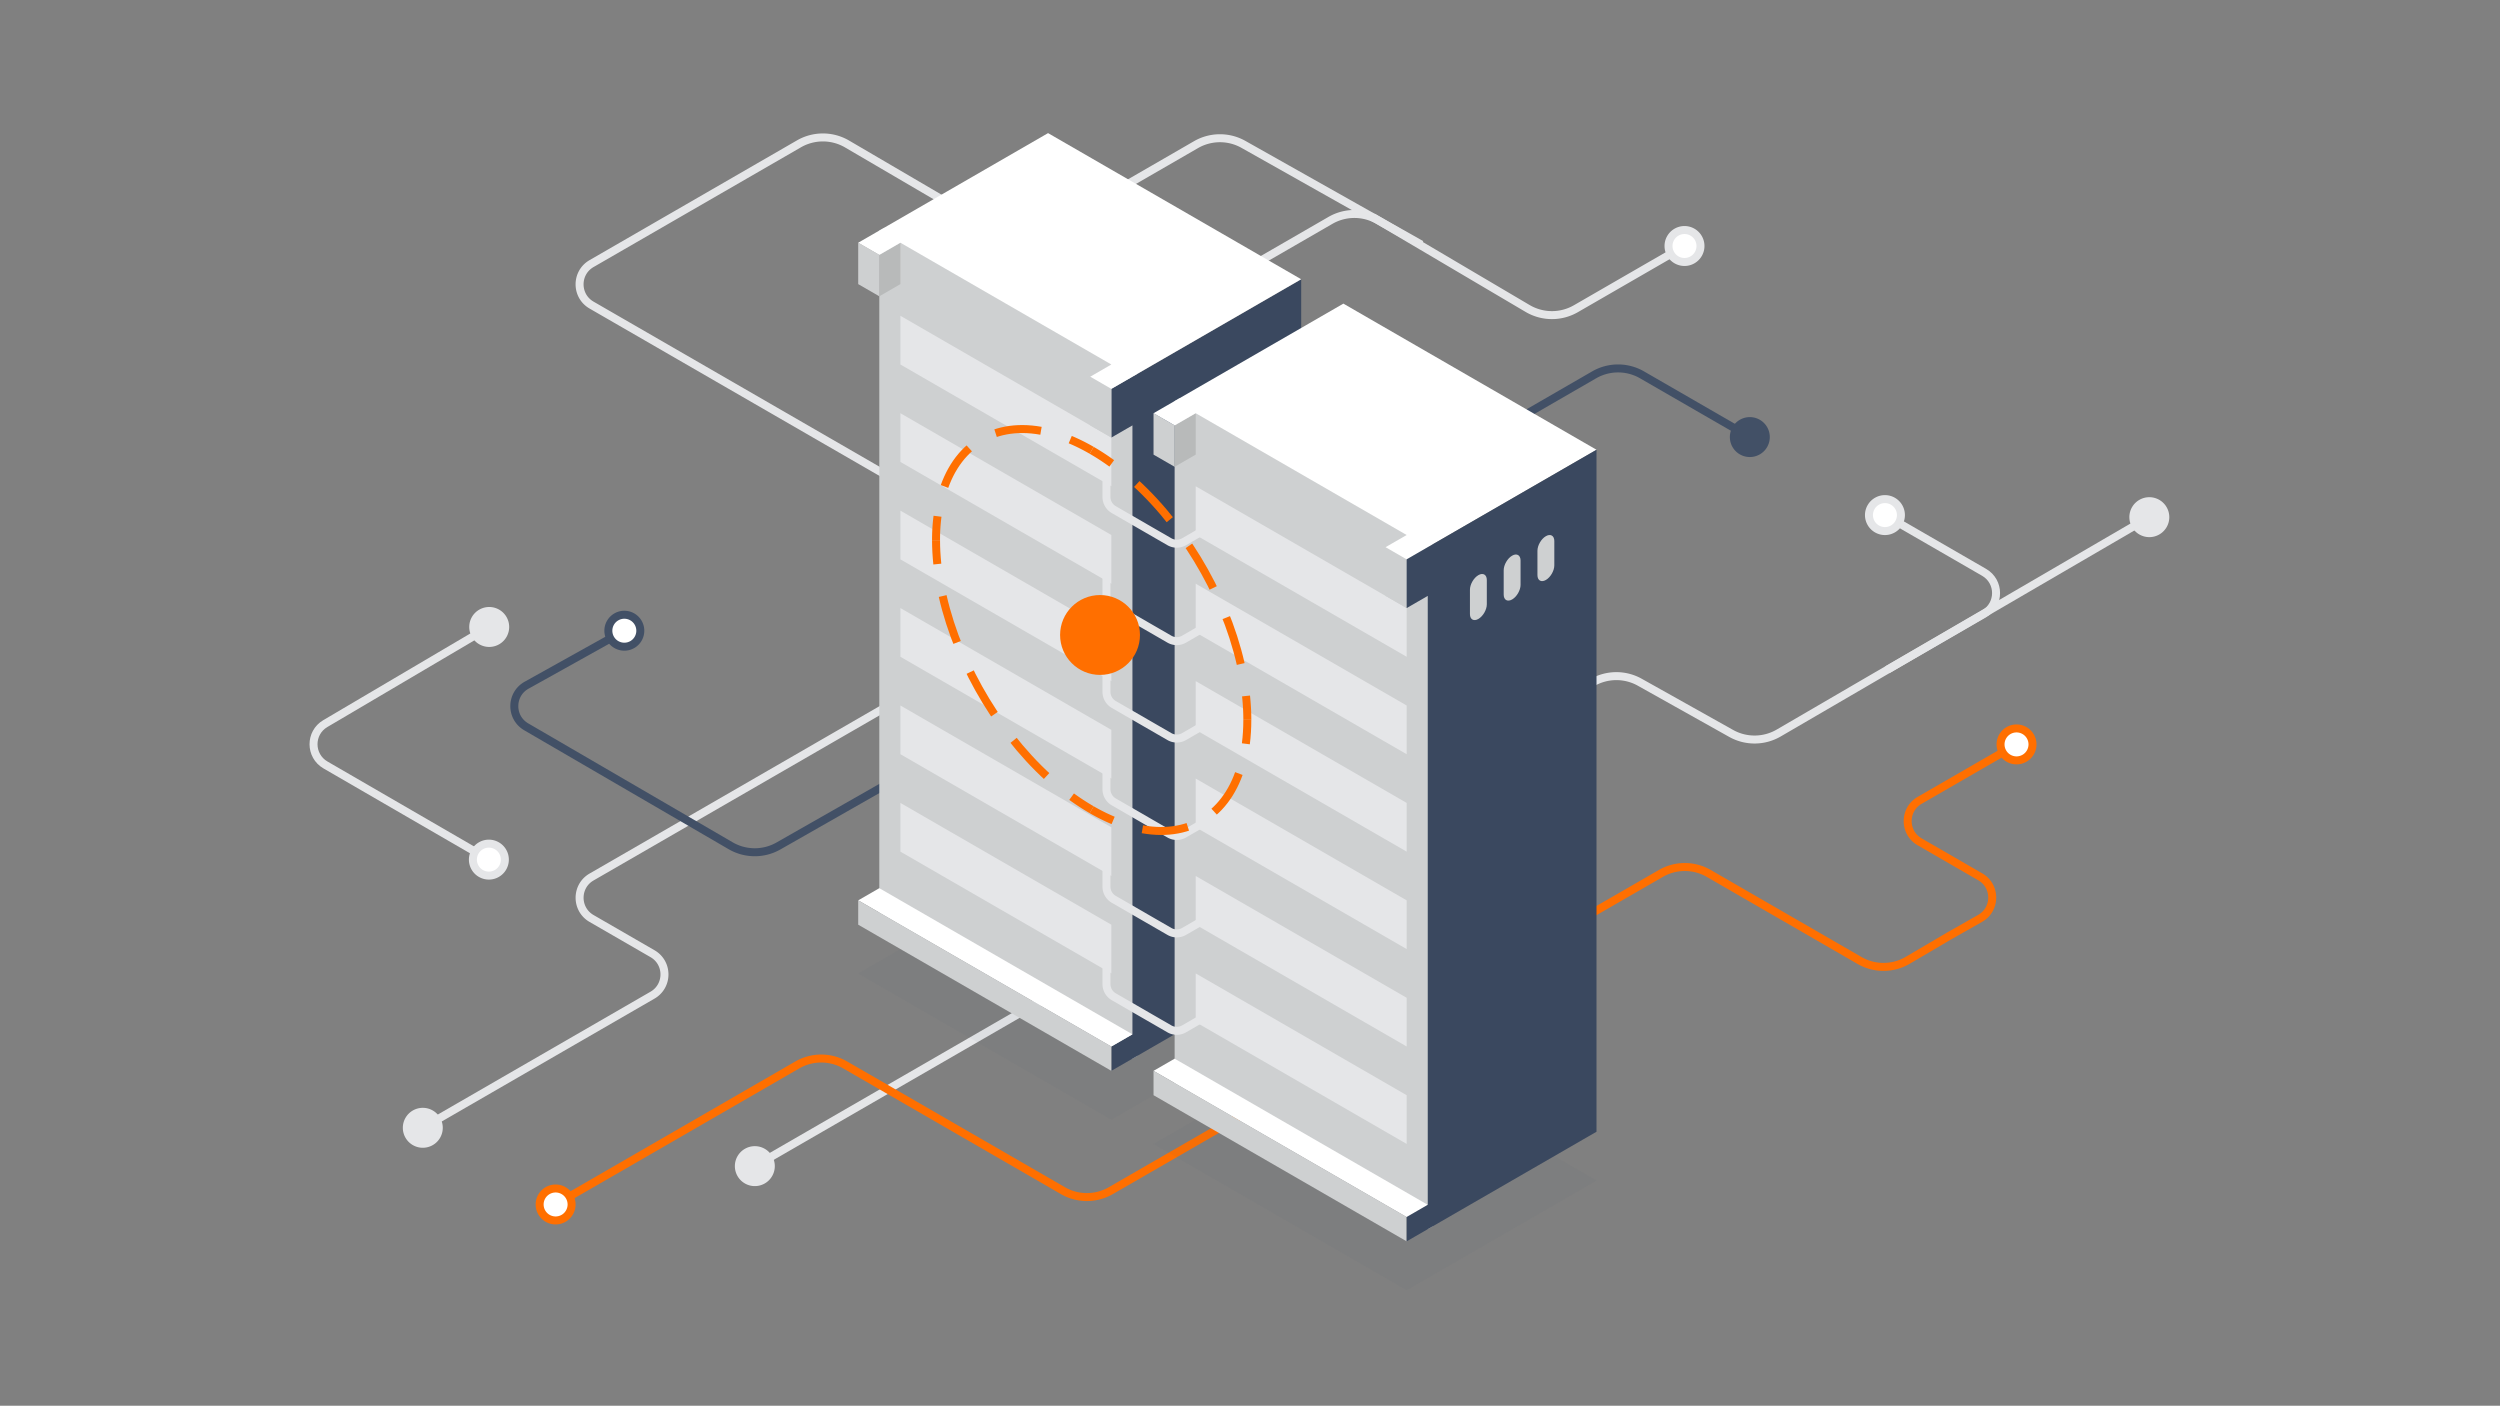 <svg width="626" height="352" xmlns="http://www.w3.org/2000/svg"><rect width="100%" height="100%" fill="#808080" stroke="none"/><g fill="none" fill-rule="evenodd"><path fill="none" d="M0 352h626V0H0z"/><path d="M421.798 61.6l-27.19 15.697a12.004 12.004 0 0 1-12.098-.057l-37.274-21.995a11.995 11.995 0 0 0-12.098-.058l-44.476 25.678-76.55-44.805a11.998 11.998 0 0 0-12.061-.036l-51.924 29.978c-4 2.31-4 8.083 0 10.393l124.024 71.603-124.02 71.603c-4 2.31-4 8.082-.001 10.392l15.254 8.81c4 2.31 3.999 8.083-.001 10.392L105.87 282.4M189.01 292l209.732-121.09a12.003 12.003 0 0 1 11.865-.076l22.875 12.814a11.997 11.997 0 0 0 11.904-.1l92.806-54.05" stroke="#E5E6E8" stroke-width="2"/><path d="M504.937 186.4l-24.255 14.004c-4 2.31-4 8.083 0 10.392l15.17 8.758c4.019 2.321 3.996 8.13-.041 10.417l-7.659 4.34-10.443 6.143a12.002 12.002 0 0 1-12.086.05l-37.745-21.793a11.998 11.998 0 0 0-11.994-.003l-137.738 79.433a11.998 11.998 0 0 1-11.995-.003l-54.514-31.473a11.998 11.998 0 0 0-12 0l-60.51 34.935" stroke="#FF6F00" stroke-width="2"/><path d="M122.415 215.249L81.5 191.547c-3.973-2.302-3.994-8.03-.04-10.361l41.039-24.193" stroke="#E5E6E8" stroke-width="2"/><path d="M239.224 186.59l-44.295 25.239a12.002 12.002 0 0 1-11.975-.053L131.77 182c-4.02-2.338-3.966-8.162.096-10.427l24.466-13.64" stroke="#425066" stroke-width="2"/><path d="M126.499 156.993a4 4 0 1 0-8 0 4 4 0 0 0 8 0" fill="#E5E6E8"/><path d="M126.499 156.993a4 4 0 1 0-8 0 4 4 0 0 0 8 0z" stroke="#E5E6E8" stroke-width="2"/><path d="M126.415 215.249a4 4 0 1 0-8 0 4 4 0 0 0 8 0" fill="#FFF"/><path d="M126.415 215.249a4 4 0 1 0-8 0 4 4 0 0 0 8 0z" stroke="#E5E6E8" stroke-width="2"/><path d="M160.332 157.933a4 4 0 1 0-8 0 4 4 0 0 0 8 0" fill="#FFF"/><path d="M160.332 157.933a4 4 0 1 0-8 0 4 4 0 0 0 8 0z" stroke="#425066" stroke-width="2"/><path d="M243.224 186.59a4 4 0 1 0-8 .001 4 4 0 0 0 8 0" fill="#425066"/><path d="M243.224 186.59a4 4 0 1 0-8 .001 4 4 0 0 0 8 0z" stroke="#425066" stroke-width="2"/><path d="M143.126 301.6a4 4 0 1 0-8 0 4 4 0 0 0 8 0" fill="#FFF"/><path d="M143.126 301.6a4 4 0 1 0-8 0 4 4 0 0 0 8 0z" stroke="#FF6F00" stroke-width="2"/><path d="M109.87 282.4a4 4 0 1 0-8 0 4 4 0 0 0 8 0" fill="#E5E6E8"/><path d="M109.87 282.4a4 4 0 1 0-8 0 4 4 0 0 0 8 0z" stroke="#E5E6E8" stroke-width="2"/><path d="M542.192 129.499a4 4 0 1 0-8 0 4 4 0 0 0 8 0" fill="#E5E6E8"/><path d="M542.192 129.499a4 4 0 1 0-8 0 4 4 0 0 0 8 0z" stroke="#E5E6E8" stroke-width="2"/><path d="M508.937 186.4a4 4 0 1 0-8 0 4 4 0 0 0 8 0" fill="#FFF"/><path d="M508.937 186.4a4 4 0 1 0-8 0 4 4 0 0 0 8 0z" stroke="#FF6F00" stroke-width="2"/><path d="M193.01 292a4 4 0 1 0-8 0 4 4 0 0 0 8 0" fill="#E5E6E8"/><path d="M193.01 292a4 4 0 1 0-8 0 4 4 0 0 0 8 0zM355.896 61.248l-44.53-25.09a12 12 0 0 0-11.89.064L256.13 61.248l-16.905-9.44" stroke="#E5E6E8" stroke-width="2"/><path d="M438.157 109.444l-26.987-15.58a11.998 11.998 0 0 0-12 0L355.287 119.2" stroke="#425066" stroke-width="2"/><path d="M425.798 61.6a4 4 0 1 0-8 0 4 4 0 0 0 8 0" fill="#FFF"/><path d="M425.798 61.6a4 4 0 1 0-8 0 4 4 0 0 0 8 0z" stroke="#E5E6E8" stroke-width="2"/><path d="M442.157 109.444a4 4 0 1 0-8 0 4 4 0 0 0 8 0" fill="#425066"/><path d="M442.157 109.444a4 4 0 1 0-8 0 4 4 0 0 0 8 0z" stroke="#425066" stroke-width="2"/><path d="M471.99 128.978l24.825 14.332c3.999 2.31 4 8.08.002 10.391l-24.244 14.013" stroke="#E5E6E8" stroke-width="2"/><path d="M475.99 128.978a4 4 0 1 0-8 0 4 4 0 0 0 8 0" fill="#FFF"/><path d="M475.99 128.978a4 4 0 1 0-8 0 4 4 0 0 0 8 0z" stroke="#E5E6E8" stroke-width="2"/><g fill="#425066" fill-opacity=".05"><path d="M336.381 259.013l63.384 36.596-47.538 27.445-63.383-36.595zM262.434 216.32l63.384 36.596-47.538 27.445-63.384-36.596z"/></g><path fill="#CED0D1" d="M220.179 57.727v170.77l63.383 36.593 1.22-.704V93.618l-63.383-36.595z"/><path fill="#3A485F" d="M283.562 94.322l-5.282 3.05v12.197l5.282-3.05v152.474l-5.282 3.05v6.096l5.282-3.048 42.256-24.397V69.926z"/><path fill="#CED0D1" d="M294.126 100.42v170.77l63.384 36.594 1.22-.706V136.312l-63.384-36.594z"/><path fill="#FFF" d="M294.126 265.092l-5.282 3.049 63.384 36.596 5.282-3.05z"/><path fill="#CED0D1" d="M288.844 268.14v6.098l63.383 36.594v-6.096z"/><path fill="#E5E6E8" d="M225.46 79.074v12.197l52.82 30.496v-12.198z"/><path fill="#CED0D1" d="M272.998 94.322l5.282 3.05v12.197l-5.282-3.05z"/><path fill="#E5E6E8" d="M225.46 103.47v12.197l52.82 30.495v-12.198zM225.46 127.865v12.197l52.82 30.496V158.36zM225.46 152.26v12.198l52.82 30.495v-12.197zM225.46 176.656v12.197l52.82 30.496v-12.198zM225.46 201.052v12.197l52.82 30.495v-12.197z"/><path fill="#CED0D1" d="M214.897 60.777v10.368l5.282 3.05V63.826z"/><path fill="#B8BABA" d="M225.46 60.777v10.368l-5.282 3.05V63.826z"/><path fill="#FFF" d="M220.179 222.398l-5.282 3.05 63.384 36.595 5.28-3.05z"/><path fill="#CED0D1" d="M214.897 225.447v6.097l63.384 36.595v-6.096z"/><path fill="#E5E6E8" d="M299.408 121.767v12.197l52.82 30.496v-12.198z"/><path fill="#CED0D1" d="M346.945 137.015l5.282 3.05v12.197l-5.282-3.049z"/><path fill="#E5E6E8" d="M299.408 146.163v12.197l52.82 30.496v-12.198zM299.408 170.558v12.197l52.82 30.496v-12.198zM299.408 194.954v12.197l52.82 30.496v-12.198zM299.408 219.35v12.196l52.82 30.496v-12.198zM299.408 243.745v12.197l52.82 30.496V274.24z"/><path fill="#CED0D1" d="M288.844 103.47v10.368l5.282 3.05V106.52z"/><path fill="#B8BABA" d="M299.408 103.47v10.368l-5.282 3.05V106.52z"/><path fill="#FFF" d="M336.381 76.025l-42.255 24.396-5.282 3.05 5.282 3.05 5.281-3.05 52.82 30.494-5.282 3.05 5.282 3.05 5.282-3.05 42.256-24.396zM283.562 94.322l42.255-24.396-63.383-36.595-42.255 24.396-5.283 3.05 5.283 3.05 5.281-3.05 52.82 30.495-5.281 3.05 5.281 3.05z"/><path fill="#3A485F" d="M357.51 137.015l-5.282 3.05v12.197l5.282-3.049v152.474l-5.282 3.05v6.095l5.282-3.048 42.255-24.397V112.62z"/><g><path d="M277.06 115.573v8.866c0 1.307.697 2.515 1.83 3.169l13.934 8.045a3.664 3.664 0 0 0 3.66 0l5.565-3.213M277.06 139.969v8.866c0 1.306.697 2.514 1.83 3.168l13.934 8.046a3.664 3.664 0 0 0 3.66 0l5.716-3.302M277.06 164.364v8.866c0 1.307.697 2.515 1.83 3.169l13.934 8.045a3.664 3.664 0 0 0 3.66 0l5.716-3.301M277.06 188.76v8.866c0 1.307.697 2.515 1.83 3.169l13.934 8.045a3.661 3.661 0 0 0 3.66 0l5.565-3.213M277.06 213.155v8.866c0 1.307.697 2.515 1.83 3.17l13.934 8.044a3.659 3.659 0 0 0 3.66 0l5.565-3.213M277.06 237.55v8.867c0 1.307.697 2.516 1.83 3.169l13.934 8.045a3.659 3.659 0 0 0 3.66 0l5.565-3.213" stroke="#E5E6E8" stroke-width="2" stroke-linecap="round" stroke-linejoin="round"/><path d="M387.088 134.257c-1.167.674-2.113 2.312-2.113 3.659v6.089c0 1.348.946 1.894 2.113 1.22 1.167-.674 2.113-2.313 2.113-3.66v-6.088c0-1.348-.946-1.894-2.113-1.22M378.637 139.136c-1.167.674-2.113 2.313-2.113 3.659v6.089c0 1.348.946 1.894 2.113 1.22 1.167-.675 2.113-2.313 2.113-3.66v-6.088c0-1.347-.946-1.894-2.113-1.22M370.186 144.015c-1.167.673-2.113 2.312-2.113 3.66v6.088c0 1.347.946 1.894 2.113 1.22 1.167-.674 2.113-2.313 2.113-3.659v-6.089c0-1.348-.946-1.894-2.113-1.22" fill="#CED0D1"/><path d="M265.447 158.999c0-5.523 4.477-10 10-10s10 4.477 10 10c0 5.522-4.477 10-10 10s-10-4.478-10-10" fill="#FF6F00"/><path d="M273.358 112.757a47.301 47.301 0 0 0-5.37-2.677" stroke="#FF6F00" stroke-width="2"/><path d="M260.657 107.868c-12.525-2.248-22.162 4.337-25.234 17.636" stroke="#FF6F00" stroke-width="2" stroke-dasharray="11.498,7.665"/><path d="M234.753 129.267a47.137 47.137 0 0 0-.367 5.99M312.33 180.257c0-1.967-.11-3.966-.322-5.988" stroke="#FF6F00" stroke-width="2"/><path d="M310.669 166.264c-4.062-17.872-15.195-36.283-29.074-47.745" stroke="#FF6F00" stroke-width="2" stroke-dasharray="12.178,8.118"/><path d="M278.383 116.03a57.83 57.83 0 0 0-5.025-3.273M273.358 202.757a47.219 47.219 0 0 0 5.37 2.677" stroke="#FF6F00" stroke-width="2"/><path d="M286.059 207.645c12.525 2.248 22.162-4.337 25.234-17.636" stroke="#FF6F00" stroke-width="2" stroke-dasharray="11.498,7.665"/><path d="M311.962 186.246c.242-1.888.367-3.886.367-5.99M234.387 135.257c0 1.966.109 3.966.32 5.988" stroke="#FF6F00" stroke-width="2"/><path d="M236.046 149.249c4.062 17.872 15.195 36.283 29.074 47.745" stroke="#FF6F00" stroke-width="2" stroke-dasharray="12.178,8.118"/><path d="M268.332 199.484a57.694 57.694 0 0 0 5.026 3.272" stroke="#FF6F00" stroke-width="2"/></g></g></svg>